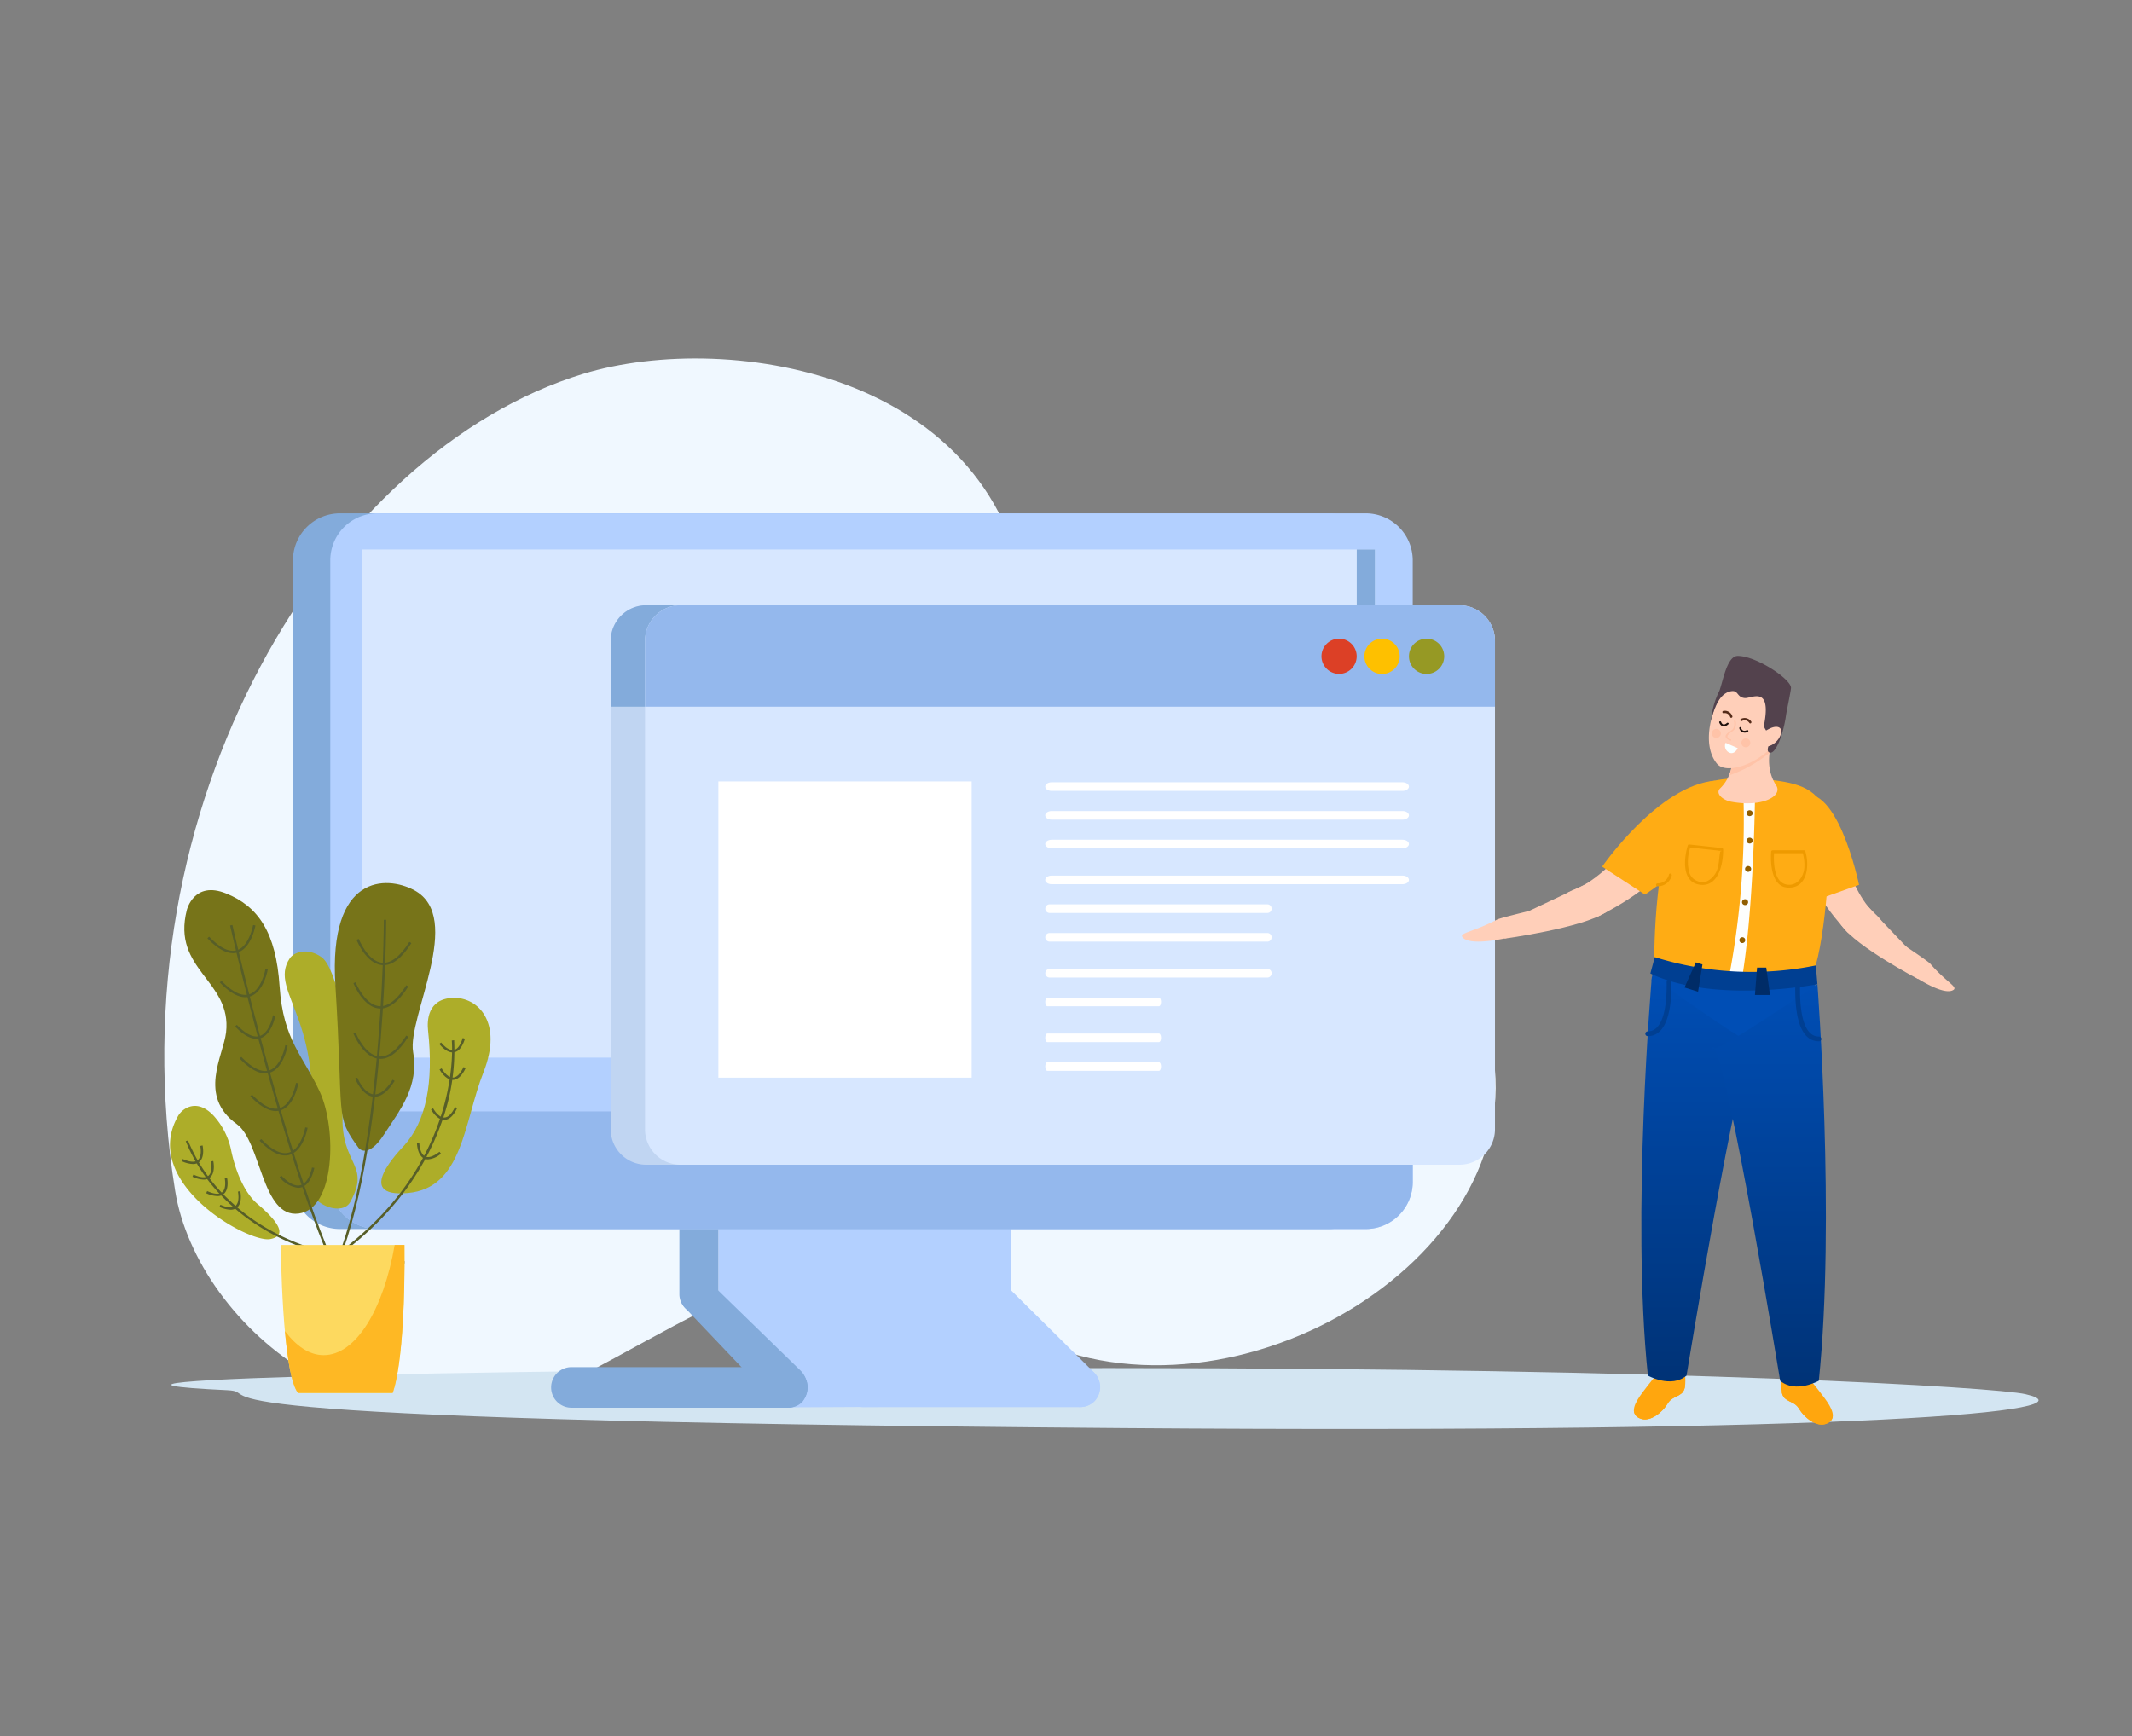<svg xmlns="http://www.w3.org/2000/svg" xmlns:xlink="http://www.w3.org/1999/xlink" width="361" height="294" viewBox="0 0 361 294"><rect x="0" y="0" width="361" height="294" fill="#808080" stroke="none"/><defs><linearGradient id="a" x1="0.5" x2="0.5" y2="1" gradientUnits="objectBoundingBox"><stop offset="0" stop-color="#004eb5"/><stop offset="1" stop-color="#003275"/></linearGradient></defs><g transform="translate(-20530 -5678)"><g transform="translate(-506.448)"><path d="M267.871,294.676c-37.533-18.252-43.93-10.289-75.731,6.556-34.453,18.249-65.117-8.351-68.828-31.292C112.727,204.507,149.33,144.689,192.4,131.561c24.79-7.553,72.621-.241,75.52,42.59,1.319,19.48-7.538,37.391,13.577,44.4,21.84,7.249,55.628-10.87,64.433,25.63,8.73,36.178-42.976,67.558-78.064,50.5" transform="translate(20942.797 5609.753)" fill="#f0f8ff"/><path d="M435.811,190.165c12.6,2.872-26.488,6.713-153.088,5.747-171.785-1.319-143.686-6.045-151.378-6.415-39.712-1.9,51.97-3.745,149.632-3.745s149.842,3.281,154.834,4.413" transform="translate(20943.576 5723.936)" fill="#d3e5f2"/><path d="M199.382,216.545l-46.748.235,6.334-5.361-6.334-13.845V173.657h46.748l1.1,28.141,7.562,8.11Z" transform="translate(21005.449 5699.621)" fill="#b3d0ff"/><path d="M153.742,200.875h0a3.308,3.308,0,0,1-3.3-3.3V176.955a3.3,3.3,0,0,1,6.6,0v20.621a3.308,3.308,0,0,1-3.3,3.3" transform="translate(21001.043 5699.619)" fill="#83abdb"/><path d="M171.01,201.158h0a3.314,3.314,0,0,1-4.669,0l-15.01-15.771c-1.282-1.285-.855-2.192.43-3.474a3.3,3.3,0,0,1,4.663,0l14.4,14.016a4.044,4.044,0,0,1,.187,5.229" transform="translate(21001.275 5714.28)" fill="#83abdb"/><path d="M183.229,192.572H146.663a3.436,3.436,0,0,1,0-6.873h36.567a3.436,3.436,0,0,1,0,6.873" transform="translate(20986.539 5723.83)" fill="#83abdb"/><path d="M170.181,200.834h0a3.308,3.308,0,0,1-3.3-3.3V176.914a3.3,3.3,0,0,1,6.6,0v20.621a3.308,3.308,0,0,1-3.3,3.3" transform="translate(21034.094 5699.542)" fill="#b3d0ff"/><path d="M187.287,201.119h0a3.31,3.31,0,0,1-4.666,0l-14.579-14.582a3.3,3.3,0,0,1,4.666-4.663l14.579,14.432a3.492,3.492,0,0,1,0,4.814" transform="translate(21034.486 5714.202)" fill="#b3d0ff"/><path d="M199.668,192.541H163.1a3.436,3.436,0,0,1,0-6.873h36.567a3.436,3.436,0,1,1,0,6.873" transform="translate(21019.588 5723.767)" fill="#b3d0ff"/><path d="M311.99,250.9a7.966,7.966,0,0,1-7.956,7.971H136.668a7.967,7.967,0,0,1-7.962-7.971V145.635a7.967,7.967,0,0,1,7.962-7.968H304.034a7.965,7.965,0,0,1,7.956,7.968Z" transform="translate(20957.346 5627.269)" fill="#83abdb"/><path d="M314.09,250.9a7.966,7.966,0,0,1-7.956,7.971H138.768a7.969,7.969,0,0,1-7.962-7.971V145.635a7.969,7.969,0,0,1,7.962-7.968H306.134a7.965,7.965,0,0,1,7.956,7.968Z" transform="translate(20961.566 5627.269)" fill="#b3d0ff"/><rect width="171.49" height="86.056" transform="translate(21097.766 5771.056)" fill="#d7e7ff"/><rect width="3.077" height="86.056" transform="translate(21266.178 5771.056)" fill="#83abdb"/><path d="M138.768,191.231H306.134a7.966,7.966,0,0,0,7.956-7.971V171.312H130.806V183.26a7.967,7.967,0,0,0,7.962,7.971" transform="translate(20961.566 5694.907)" fill="#94b8ed"/><path d="M129.118,163.45c.632-.936,2.878-1.915,5.352-.178s5.253,13.336,3.778,24.363,4.964,10.1,1.072,17.141c-1.535,2.782-9.106.111-7.649-7.177,4.645-23.246-6.535-28.249-2.553-34.149" transform="translate(20956.416 5676.82)" fill="#adad29"/><path d="M123.024,162.211s1.207-4.982,6.644-2.788,8.456,6.575,9.061,15.744,4.025,11.761,6.845,17.939,2.616,19.733-3.624,20.53-6.361-12.189-10.47-15.148c-6.644-4.786-2.273-11.539-1.812-15.548,1.008-8.769-9.26-10.563-6.644-20.729" transform="translate(20945.063 5669.885)" fill="#777419"/><path d="M135.054,203.281s1.511,2.143,4.377-2.294c2.7-4.169,5.891-8,4.886-13.914s8.784-22.806.178-27.4c-4.627-2.474-14.525-2.833-13.336,16.105,1.439,22.966-.132,21.927,3.9,27.505" transform="translate(20962.078 5669.083)" fill="#777419"/><path d="M123.165,172.7c.747-1.3,3.221-3.055,6.042,0a12.382,12.382,0,0,1,2.953,5.9c.8,3.8,2.387,7.258,4.413,8.983s5.924,5.316,2.164,5.982-22.045-9.6-15.572-20.865" transform="translate(20943.443 5694.282)" fill="#adad29"/><path d="M141.591,170.455c-.178-1.647-.1-5.331,4.157-5.524s8.588,4.091,5.229,12.589-3.459,19.612-12.818,20.458-1.273-7.312-.608-8.056c3.724-4.157,5-10.636,4.04-19.468" transform="translate(20967.336 5682.067)" fill="#adad29"/><path d="M130.58,224.247l-.343-.2c10.657-17.294,10.78-63.054,10.78-63.512h.4c0,.461-.123,46.329-10.84,63.717" transform="translate(20960.424 5673.231)" fill="#575e28"/><path d="M136.861,166.058c-.09,0-.178-.006-.268-.012-2.685-.25-4.248-4.13-4.311-4.293l.373-.145c.018.039,1.535,3.814,3.974,4.043,1.478.126,3.031-1.057,4.6-3.546l.343.214c-1.565,2.484-3.152,3.739-4.711,3.739" transform="translate(20964.535 5675.4)" fill="#575e28"/><path d="M136.687,168.5a2.568,2.568,0,0,1-.265-.012c-2.688-.247-4.248-4.127-4.314-4.293l.376-.147c.015.042,1.535,3.82,3.974,4.043,1.484.132,3.028-1.057,4.6-3.543l.343.214c-1.568,2.484-3.152,3.739-4.714,3.739" transform="translate(20964.184 5680.302)" fill="#575e28"/><path d="M136.687,171.329c-.09,0-.178-.006-.265-.012-2.688-.25-4.248-4.127-4.314-4.29l.376-.147c.015.036,1.535,3.814,3.974,4.04,1.484.12,3.028-1.057,4.6-3.543l.343.214c-1.568,2.483-3.152,3.739-4.714,3.739" transform="translate(20964.184 5685.997)" fill="#575e28"/><path d="M135.51,172.653c-.066,0-.129,0-.2-.009-1.942-.178-3.065-2.965-3.11-3.086l.373-.145c.012.03,1.078,2.676,2.776,2.833,1.014.09,2.107-.738,3.209-2.487l.343.211c-1.126,1.779-2.267,2.682-3.4,2.682" transform="translate(20964.379 5691.091)" fill="#575e28"/><path d="M147.844,227.686c-9.886-10.575-22.547-66.212-22.674-66.772l.394-.09c.126.563,12.761,56.095,22.575,66.592Z" transform="translate(20950.236 5673.821)" fill="#575e28"/><path d="M130.029,172.351c-1.261,0-2.712-.843-4.323-2.514l.292-.277c1.836,1.909,3.417,2.679,4.69,2.3,2.1-.638,2.748-4.233,2.754-4.269l.394.066c-.027.157-.692,3.877-3.031,4.582a2.679,2.679,0,0,1-.777.114" transform="translate(20951.314 5687.423)" fill="#575e28"/><path d="M124.332,176.38a4.776,4.776,0,0,1-1.881-.488l.163-.364c1.2.53,2.047.6,2.538.2.816-.653.436-2.4.436-2.417l.391-.084c.018.081.433,2-.572,2.815a1.67,1.67,0,0,1-1.075.34" transform="translate(20944.771 5698.753)" fill="#575e28"/><path d="M125.7,178.18a4.752,4.752,0,0,1-1.875-.485l.163-.364c1.189.53,2.038.6,2.535.2.813-.656.434-2.4.43-2.42l.391-.081c.021.078.436,2-.572,2.809a1.622,1.622,0,0,1-1.072.34" transform="translate(20947.539 5702.383)" fill="#575e28"/><path d="M124.932,177.255a4.788,4.788,0,0,1-1.878-.488l.166-.361c1.189.527,2.038.6,2.532.2.813-.653.437-2.4.43-2.417l.394-.087c.021.081.437,2-.572,2.815a1.661,1.661,0,0,1-1.072.34" transform="translate(20945.982 5700.512)" fill="#575e28"/><path d="M126.448,178.952a4.724,4.724,0,0,1-1.875-.488l.163-.361c1.192.527,2.044.593,2.535.2.813-.653.433-2.4.43-2.42l.394-.087c.018.084.434,2-.572,2.815a1.67,1.67,0,0,1-1.075.34" transform="translate(20949.037 5703.923)" fill="#575e28"/><path d="M128.912,168.07c-1.264,0-2.712-.843-4.323-2.511l.292-.277c1.836,1.909,3.417,2.679,4.69,2.294,2.1-.638,2.748-4.233,2.754-4.269l.394.066c-.027.163-.692,3.877-3.031,4.582a2.6,2.6,0,0,1-.777.114" transform="translate(20949.068 5678.816)" fill="#575e28"/><path d="M128.217,165.589c-1.264,0-2.712-.843-4.323-2.514l.292-.277c1.836,1.909,3.417,2.682,4.69,2.3,2.1-.638,2.748-4.236,2.751-4.269l.4.066c-.027.16-.692,3.874-3.031,4.582a2.68,2.68,0,0,1-.777.114" transform="translate(20947.672 5673.829)" fill="#575e28"/><path d="M129.06,169.891c-1.057,0-2.267-.7-3.609-2.092l.3-.274c1.514,1.571,2.812,2.207,3.85,1.89,1.722-.521,2.255-3.48,2.261-3.51l.4.069c-.024.129-.581,3.23-2.541,3.823a2.24,2.24,0,0,1-.653.093" transform="translate(20950.803 5684.037)" fill="#575e28"/><path d="M130.63,174.473c-1.261,0-2.712-.843-4.323-2.514l.292-.274c1.836,1.906,3.417,2.676,4.69,2.294,2.1-.635,2.748-4.229,2.754-4.269l.4.066c-.027.16-.7,3.874-3.034,4.585a2.677,2.677,0,0,1-.777.111" transform="translate(20952.523 5691.688)" fill="#575e28"/><path d="M131.153,176.97c-1.264,0-2.715-.84-4.326-2.511l.292-.274c1.839,1.906,3.42,2.676,4.693,2.291,2.1-.635,2.745-4.227,2.751-4.266l.4.066c-.027.16-.7,3.874-3.031,4.582a2.678,2.678,0,0,1-.777.111" transform="translate(20953.568 5696.714)" fill="#575e28"/><path d="M131.073,177.914a4.755,4.755,0,0,1-3.116-1.8l.292-.274c1.285,1.34,2.393,1.878,3.269,1.614,1.46-.439,1.915-2.962,1.918-2.983l.394.063c-.018.114-.5,2.791-2.195,3.3a1.959,1.959,0,0,1-.563.081" transform="translate(20955.84 5701.25)" fill="#575e28"/><path d="M159.177,193.788c-15.139,0-24.227-5.554-29.2-10.25a29.029,29.029,0,0,1-7.3-10.467l.379-.126a28.7,28.7,0,0,0,7.216,10.319c4.919,4.639,13.917,10.127,28.908,10.127h.539l0,.394c-.181,0-.364,0-.542,0" transform="translate(20945.219 5698.188)" fill="#575e28"/><path d="M139.209,169.623c-1.183,0-2.225-1.385-2.273-1.445l.325-.238c.009.012,1.093,1.454,2.125,1.267.623-.105,1.135-.789,1.517-2.023l.382.114c-.427,1.394-1.045,2.167-1.833,2.3a1.669,1.669,0,0,1-.244.021" transform="translate(20973.891 5686.61)" fill="#575e28"/><path d="M139.2,171c-1.282,0-2.207-1.7-2.246-1.776l.355-.19c.009.018.852,1.565,1.891,1.565h.021c.635-.012,1.24-.611,1.8-1.779l.364.172c-.632,1.313-1.358,1.99-2.155,2.008Z" transform="translate(20973.918 5689.891)" fill="#575e28"/><path d="M138.718,173.246c-1.279,0-2.207-1.7-2.246-1.779l.355-.184c.006.015.852,1.562,1.887,1.562h.024c.635-.015,1.24-.611,1.8-1.779l.364.172c-.632,1.319-1.358,1.99-2.155,2.008Z" transform="translate(20972.957 5694.415)" fill="#575e28"/><path d="M137.554,175.848a1.5,1.5,0,0,1-.644-.141c-1.171-.548-1.228-2.517-1.228-2.595l.4-.012c0,.015.051,1.8,1,2.249.578.268,1.388,0,2.414-.795l.25.319a3.863,3.863,0,0,1-2.191.975" transform="translate(20971.369 5698.501)" fill="#575e28"/><path d="M129.088,208.2l-.2-.349c28.646-15.723,26.364-40.248,26.337-40.5l.4-.042a35.718,35.718,0,0,1-2.321,14.447c-2.724,7.49-9.139,18.158-24.221,26.44" transform="translate(20957.721 5686.861)" fill="#575e28"/><path d="M128.022,178.827s.181,21.581,2.914,25.061h16.021s2.182-4.871,2-25.061Z" transform="translate(20955.971 5710.015)" fill="#fdd95f"/><path d="M148.493,178.827h-1.656c-1.891,10.915-6.557,18.658-12.026,18.658-2.4,0-4.633-1.508-6.557-4.094.427,4.708,1.108,9.091,2.216,10.5h16.021s2.182-4.871,2-25.061" transform="translate(20956.438 5710.015)" fill="#feb824"/><path d="M146.579,231.57a6,6,0,0,0,6,6.012H284.485a6.009,6.009,0,0,0,6.012-6.012V148.852a6.009,6.009,0,0,0-6.012-6.012H152.579a6,6,0,0,0-6,6.012Z" transform="translate(20993.275 5637.669)" fill="#c0d5f2"/><path d="M152.579,142.84H284.485a6.009,6.009,0,0,1,6.012,6.009v11.159H146.579V148.849a6,6,0,0,1,6-6.009" transform="translate(20993.275 5637.669)" fill="#83abdb"/><path d="M189.547,147.705a2.985,2.985,0,1,0,2.986-2.986,2.984,2.984,0,0,0-2.986,2.986" transform="translate(21079.656 5641.446)" fill="#fff"/><path d="M187.043,147.705a2.986,2.986,0,1,0,2.992-2.986,2.989,2.989,0,0,0-2.992,2.986" transform="translate(21074.623 5641.446)" fill="#fff"/><path d="M184.628,147.705a2.982,2.982,0,1,0,2.986-2.986,2.984,2.984,0,0,0-2.986,2.986" transform="translate(21069.768 5641.446)" fill="#fff"/><path d="M148.509,231.57a6,6,0,0,0,6,6.012H286.415a6.009,6.009,0,0,0,6.012-6.012V148.852a6.009,6.009,0,0,0-6.012-6.012H154.509a6,6,0,0,0-6,6.012Z" transform="translate(20997.156 5637.669)" fill="#d7e7ff"/><path d="M154.509,142.84H286.415a6.009,6.009,0,0,1,6.012,6.009v11.159H148.509V148.849a6,6,0,0,1,6-6.009" transform="translate(20997.156 5637.669)" fill="#94b8ed"/><path d="M191.478,147.705a2.985,2.985,0,1,0,2.986-2.986,2.984,2.984,0,0,0-2.986,2.986" transform="translate(21083.539 5641.446)" fill="#969924"/><path d="M188.973,147.705a2.988,2.988,0,1,0,2.992-2.986,2.989,2.989,0,0,0-2.992,2.986" transform="translate(21078.502 5641.446)" fill="#fec000"/><path d="M186.559,147.705a2.98,2.98,0,1,0,2.983-2.986,2.981,2.981,0,0,0-2.983,2.986" transform="translate(21073.648 5641.446)" fill="#dc4026"/><path d="M221.063,174.329s-7.324-7.58-7.306-13.059,4.383-6.487,4.383-6.487,2.992,12.442,7.475,16.319-4.552,3.227-4.552,3.227" transform="translate(21128.326 5661.678)" fill="#ffcfb9"/><path d="M214.966,154.015c-7.047,4.088,2.453,17.761,2.453,17.761l8.281-2.944s-3.862-18.8-10.735-14.817" transform="translate(21125.527 5659.02)" fill="#ffac14"/><path d="M218.764,161.585s5.7,3.775,6.129,4.269c2.748,3.164,4.7,3.91,3.928,4.437-1.424.966-5.395-1.517-5.994-1.875a22.951,22.951,0,0,1-3.046-2.327c-.554-.566-1.018-4.5-1.018-4.5" transform="translate(21138.393 5675.353)" fill="#ffcfb9"/><path d="M216.237,163.852c2.5,3.6,12.926,9.049,12.926,9.049l-.024-3.414L219.5,159.37s-5.765.885-3.266,4.482" transform="translate(21132.051 5670.899)" fill="#ffcfb9"/><path d="M233.476,188.1l-28.357-20,.56-4.1,26.961-2.044Z" transform="translate(21110.961 5676.092)" fill="#004eb5"/><path d="M205.847,172.469s10.62-4.922,12.6-10.274-2.324-7.809-2.324-7.809-7.758,11.129-13.98,13.4,3.7,4.687,3.7,4.687" transform="translate(21100.869 5660.88)" fill="#ffcfb9"/><path d="M221.53,152.7s-2.658.879-2.222,6.246c.542,6.641-9.717,13.05-9.717,13.05l-7.246-4.726s9.525-13.808,19.185-14.57" transform="translate(21105.385 5657.5)" fill="#ffac14"/><path d="M208.659,158.109c1.821-5.84,10.608-6.141,17.755-5.057,4.823.729,7.917,2.294,8.453,8.312.346,3.838-.713,20.624-3.065,25.07,0,0-8.2,4.594-26.5-1.042,0,0-.548-14.8,3.354-27.283" transform="translate(21111.283 5657.205)" fill="#ffac14"/><path d="M208.038,158.247a2.438,2.438,0,0,1-2.42,1.845c-.319.021-.319-.479,0-.5a1.93,1.93,0,0,0,1.939-1.475c.045-.319.527-.184.482.132" transform="translate(21111.482 5668.009)" fill="#ee9a00"/><path d="M208.52,159.824s-7.487,1.758-8.125,2.1c-4.106,2.158-6.469,2.231-5.834,3,1.171,1.424,6.334.343,7.107.2a28.489,28.489,0,0,0,4.115-1.243c.8-.367,2.736-4.052,2.736-4.052" transform="translate(21089.531 5671.812)" fill="#ffcfb9"/><path d="M214.013,163.767c-3.995,2.664-17.162,4.464-17.162,4.464l1.276-3.323,14.028-6.617s5.852,2.809,1.857,5.476" transform="translate(21094.34 5668.73)" fill="#ffcfb9"/><path d="M213.989,153.484s-.166,19.468-2.282,31.587l-2.279.138a141.557,141.557,0,0,0,2.595-31.726Z" transform="translate(21119.625 5659.066)" fill="#fdfefd"/><path d="M233.343,167.224s-17.4,3.372-28.285-1.818l.744-2.773a54.709,54.709,0,0,0,27.265,1.409Z" transform="translate(21110.838 5677.459)" fill="#003f92"/><path d="M212.855,163.224H211.3l-.364,4.636h2.55Z" transform="translate(21122.664 5678.646)" fill="#002c67"/><path d="M210.018,163.281l-1.12-.352-1.921,4.251,2.3.722Z" transform="translate(21114.697 5678.054)" fill="#002c67"/><path d="M211.33,155.234a.48.48,0,0,0,.042-.7.539.539,0,0,0-.732-.039.482.482,0,0,0-.039.7.532.532,0,0,0,.728.039" transform="translate(21121.719 5660.851)" fill="#915e00"/><path d="M211.33,156.776a.48.48,0,0,0,.042-.7.539.539,0,0,0-.732-.039.482.482,0,0,0-.039.7.532.532,0,0,0,.728.039" transform="translate(21121.719 5663.951)" fill="#915e00"/><path d="M211.285,157.673a.532.532,0,0,0-.729-.039.48.48,0,0,0-.042.7.539.539,0,0,0,.732.039.482.482,0,0,0,.039-.7" transform="translate(21121.545 5667.157)" fill="#915e00"/><path d="M210.386,159.5a.48.48,0,0,0-.042.7.536.536,0,0,0,.731.036.478.478,0,0,0,.039-.7.532.532,0,0,0-.728-.039" transform="translate(21121.201 5670.916)" fill="#915e00"/><path d="M210.228,161.638a.495.495,0,1,0,.7.039.5.5,0,0,0-.7-.039" transform="translate(21120.904 5675.206)" fill="#915e00"/><path d="M218.4,150.142s-7.36,1.58-6.951,2.182-.307,1.812-.325,2.986a6.673,6.673,0,0,1-2,3.9c-.792.9.617,1.975,1.872,2.21,5.4,1.018,8.814-1,7.67-2.751-2.568-3.928-.265-8.531-.265-8.531" transform="translate(21118.537 5652.348)" fill="#ffcfb9"/><path d="M209.926,155.393c.015-1.174.734-2.384.322-2.986s7.532-2.306,7.532-2.306a5.74,5.74,0,0,0-1.412,3.089,22.3,22.3,0,0,1-6.885,3.868,4.688,4.688,0,0,0,.443-1.665" transform="translate(21119.734 5652.266)" fill="#ffc3a8"/><path d="M212.072,147.951c-2.9,2.192-5.367,9.747-2.336,13.351,1.665,1.975,7.722-.126,10.56-4.431a9.283,9.283,0,0,0-.235-7.249c-.68-1.58-4.979-3.944-7.989-1.671" transform="translate(21117.455 5646.053)" fill="#ffcfb9"/><path d="M208.475,156.564c0,.464.65-4.573,3.483-4.913,1.15-.139.891,1.075,2.228,1.171,1.141.084,4.561-2.21,3.245,4.588-.063.325.247.71.4,1,.187.361-.394,1.189-.385,1.6.006.391,1.186-.81,1.162-.421-.036.593-1.06,2.246-.208,2.475,1.015.268,2.306-3.113,2.748-6.274.114-.816.8-3.98.849-4.663.105-1.454-5.879-5.443-9.016-5.437-1.851,0-2.5,4.344-3.116,5.924a13.46,13.46,0,0,0-1.388,4.952" transform="translate(21117.709 5643.394)" fill="#53424d"/><path d="M211.855,151.081s2.092-1.839,3.245-1.309-.467,3.673-2.848,3.236-1.039-1.43-.4-1.927" transform="translate(21122.576 5651.41)" fill="#ffcfb9"/><path d="M217.422,157.122h-5.3l.25-.25c-.117,1.647-.072,4.979,1.927,5.512,1.884.5,3.113-1.24,3.2-2.89a7.508,7.508,0,0,0-.322-2.556c-.1-.307.388-.44.482-.132.741,2.417.352,6.4-3.068,6.129-2.646-.2-2.863-4.076-2.721-6.063a.253.253,0,0,1,.25-.25h5.3a.25.25,0,0,1,0,.5" transform="translate(21124.475 5665.375)" fill="#ee9a00"/><path d="M207.714,156.3q2.745.3,5.5.6a.255.255,0,0,1,.25.25c.024,2.351-.75,6.343-3.874,5.976-3.155-.37-2.806-4.416-2.113-6.644.1-.307.578-.175.482.132a7.682,7.682,0,0,0-.265,4.338,2.353,2.353,0,0,0,2.98,1.6,3.4,3.4,0,0,0,1.912-2.529c.229-.807.2-1.635.367-2.438a4.055,4.055,0,0,0,.009-.428c-.084.68.439.078.075.22a1.427,1.427,0,0,1-.461-.051q-2.429-.262-4.859-.53c-.316-.033-.319-.536,0-.5" transform="translate(21114.754 5664.715)" fill="#ee9a00"/><path d="M207.929,186.59s-1.087,1.27-2.366,2.992-2.24,3.516-.449,4.338,3.965-1.2,4.669-2.393,1.5-1.066,2.468-1.863c.981-.807.461-3.745.461-3.745Z" transform="translate(21108.973 5724.272)" fill="#ffa60e"/><path d="M212.529,187.074c-1.029.846-1.878.707-2.625,1.981s-3.065,3.423-4.967,2.547a1.9,1.9,0,0,1-.807-.635,1.455,1.455,0,0,0,.984,1.3c1.791.822,3.965-1.2,4.669-2.393s1.5-1.069,2.468-1.863a1.976,1.976,0,0,0,.545-1.273,1.234,1.234,0,0,1-.268.334" transform="translate(21108.973 5725.922)" fill="#ffa60e"/><path d="M223.526,174.669c-2.616,3.311-11.328,56.637-11.328,56.637-2.616,2.2-6.541,0-6.541,0-2.836-27.189.674-67.579.674-67.579s19.811,14.254,17.2,10.943" transform="translate(21109.818 5679.657)" fill="url(#a)"/><path d="M208.37,164.279c.036,2.213-.033,8.408-3.2,8.408a.405.405,0,0,0,0,.81c3.871,0,4.052-6.508,4.01-9.218a.407.407,0,0,0-.813,0" transform="translate(21110.279 5679.98)" fill="#003f92"/><path d="M217.345,186.881s1.087,1.27,2.366,2.992,2.24,3.516.449,4.338-3.965-1.2-4.669-2.393-1.5-1.066-2.468-1.863c-.981-.807-.461-3.745-.461-3.745Z" transform="translate(21125.645 5724.857)" fill="#ffa60e"/><path d="M212.708,187.365c1.03.846,1.878.707,2.625,1.981s3.065,3.423,4.97,2.547a1.907,1.907,0,0,0,.8-.635,1.456,1.456,0,0,1-.981,1.3c-1.791.822-3.968-1.2-4.669-2.393s-1.5-1.069-2.471-1.863a1.991,1.991,0,0,1-.545-1.273,1.234,1.234,0,0,0,.268.334" transform="translate(21125.678 5726.508)" fill="#ffa60e"/><path d="M208.752,174.676c2.616,3.311,11.328,56.636,11.328,56.636,2.616,2.2,6.541,0,6.541,0,2.833-27.189-.235-67.155-.235-67.155s-20.25,13.829-17.635,10.518" transform="translate(21117.795 5680.525)" fill="url(#a)"/><path d="M213.21,164.57c-.045,2.709.138,9.221,4.01,9.218a.405.405,0,0,0,0-.81c-3.167,0-3.233-6.2-3.2-8.408a.407.407,0,0,0-.813,0" transform="translate(21127.219 5680.565)" fill="#003f92"/><path d="M211.336,150.215c.051-.027-.06.024-.084.033a1.054,1.054,0,0,1-.268.063c-.367.033-.533-.208-.617-.518-.051-.193-.355-.084-.3.108a.953.953,0,0,0,1.46.569c.181-.093-.006-.349-.187-.256" transform="translate(21120.889 5651.444)" fill="#1e100c"/><path d="M210.233,149.651a1.126,1.126,0,0,1-.3.2c-.358.154-.557-.069-.683-.385-.075-.187-.382-.081-.307.105.151.376.424.713.885.635a1.275,1.275,0,0,0,.656-.352c.151-.138-.1-.34-.247-.2" transform="translate(21118.617 5650.789)" fill="#1e100c"/><path d="M209.319,149.189a.965.965,0,0,1,1.141.665c.087.235.443.072.355-.16a1.335,1.335,0,0,0-1.562-.891.2.2,0,0,0,.066.385" transform="translate(21118.959 5649.598)" fill="#552b19"/><path d="M210.387,149.694a.963.963,0,0,1,1.279.331c.147.2.443-.048.3-.25a1.332,1.332,0,0,0-1.743-.433c-.223.114-.054.467.169.352" transform="translate(21121.002 5650.417)" fill="#552b19"/><path d="M210.72,149.447a1.94,1.94,0,0,1-.069,1.081c-.2.479-.789.638-1.144,1.014-.485.515-.1.9.56,1.168.16.066.262-.135.1-.2-1.487-.608.391-1.2.7-1.812a2.062,2.062,0,0,0,.12-1.27c-.024-.145-.295-.126-.268.018" transform="translate(21119.344 5650.713)" fill="#ffc3a8"/><path d="M211.411,151.476s-.53,1.231-1.514.725a1.289,1.289,0,0,1-.542-1.626Z" transform="translate(21119.275 5653.221)" fill="#faffff"/><path d="M211.618,151.4a.756.756,0,1,1-.367-1,.758.758,0,0,1,.367,1" transform="translate(21121.129 5652.71)" fill="#ffc3a8"/><path d="M208.866,149.912a.765.765,0,1,1-.235,1.057.768.768,0,0,1,.235-1.057" transform="translate(21117.783 5651.647)" fill="#ffc3a8"/><rect width="42.888" height="50.173" transform="translate(21158.086 5810.335)" fill="#fff"/><path d="M209.344,160.392a.7.7,0,0,1-.677.729H171.7a.731.731,0,0,1,0-1.457h36.97a.706.706,0,0,1,.677.728" transform="translate(21042.414 5671.489)" fill="#fff"/><path d="M209.344,162a.7.7,0,0,1-.677.728H171.7a.729.729,0,0,1,0-1.454h36.97a.7.7,0,0,1,.677.725" transform="translate(21042.414 5674.737)" fill="#fff"/><path d="M209.344,164.025a.706.706,0,0,1-.677.729H171.7a.731.731,0,0,1,0-1.457h36.97a.706.706,0,0,1,.677.729" transform="translate(21042.414 5678.794)" fill="#fff"/><path d="M190.628,165.64c0,.4-.156.728-.347.728H171.367c-.189,0-.345-.325-.345-.728s.156-.728.345-.728h18.914c.191,0,.347.325.347.728" transform="translate(21042.414 5682.041)" fill="#fff"/><path d="M190.628,167.656c0,.4-.156.729-.347.729H171.367c-.189,0-.345-.325-.345-.729s.156-.725.345-.725h18.914c.191,0,.347.325.347.725" transform="translate(21042.414 5686.1)" fill="#fff"/><path d="M190.628,169.273c0,.4-.156.729-.347.729H171.367c-.189,0-.345-.328-.345-.729s.156-.729.345-.729h18.914c.191,0,.347.328.347.729" transform="translate(21042.414 5689.344)" fill="#fff"/><path d="M167.947,162a5.012,5.012,0,1,1-5.015-5.012A5.015,5.015,0,0,1,167.947,162" transform="translate(21016.08 5666.105)" fill="#fff"/><path d="M232.6,160.392c0,.4-.489.729-1.088.729h-59.41c-.6,0-1.084-.325-1.084-.729s.489-.728,1.084-.728h59.41c.6,0,1.088.328,1.088.728" transform="translate(21042.414 5655.685)" fill="#fff"/><path d="M232.6,162c0,.4-.489.728-1.088.728h-59.41c-.6,0-1.084-.325-1.084-.728s.489-.725,1.084-.725h59.41c.6,0,1.088.325,1.088.725" transform="translate(21042.414 5658.934)" fill="#fff"/><path d="M232.6,164.025c0,.4-.489.729-1.088.729h-59.41c-.6,0-1.084-.328-1.084-.729s.489-.729,1.084-.729h59.41c.6,0,1.088.328,1.088.729" transform="translate(21042.414 5662.99)" fill="#fff"/><path d="M232.6,160.392c0,.4-.489.729-1.088.729h-59.41c-.6,0-1.084-.325-1.084-.729s.489-.728,1.084-.728h59.41c.6,0,1.088.328,1.088.728" transform="translate(21042.414 5650.82)" fill="#fff"/></g><rect width="361" height="294" transform="translate(20530 5678)" fill="none"/></g></svg>